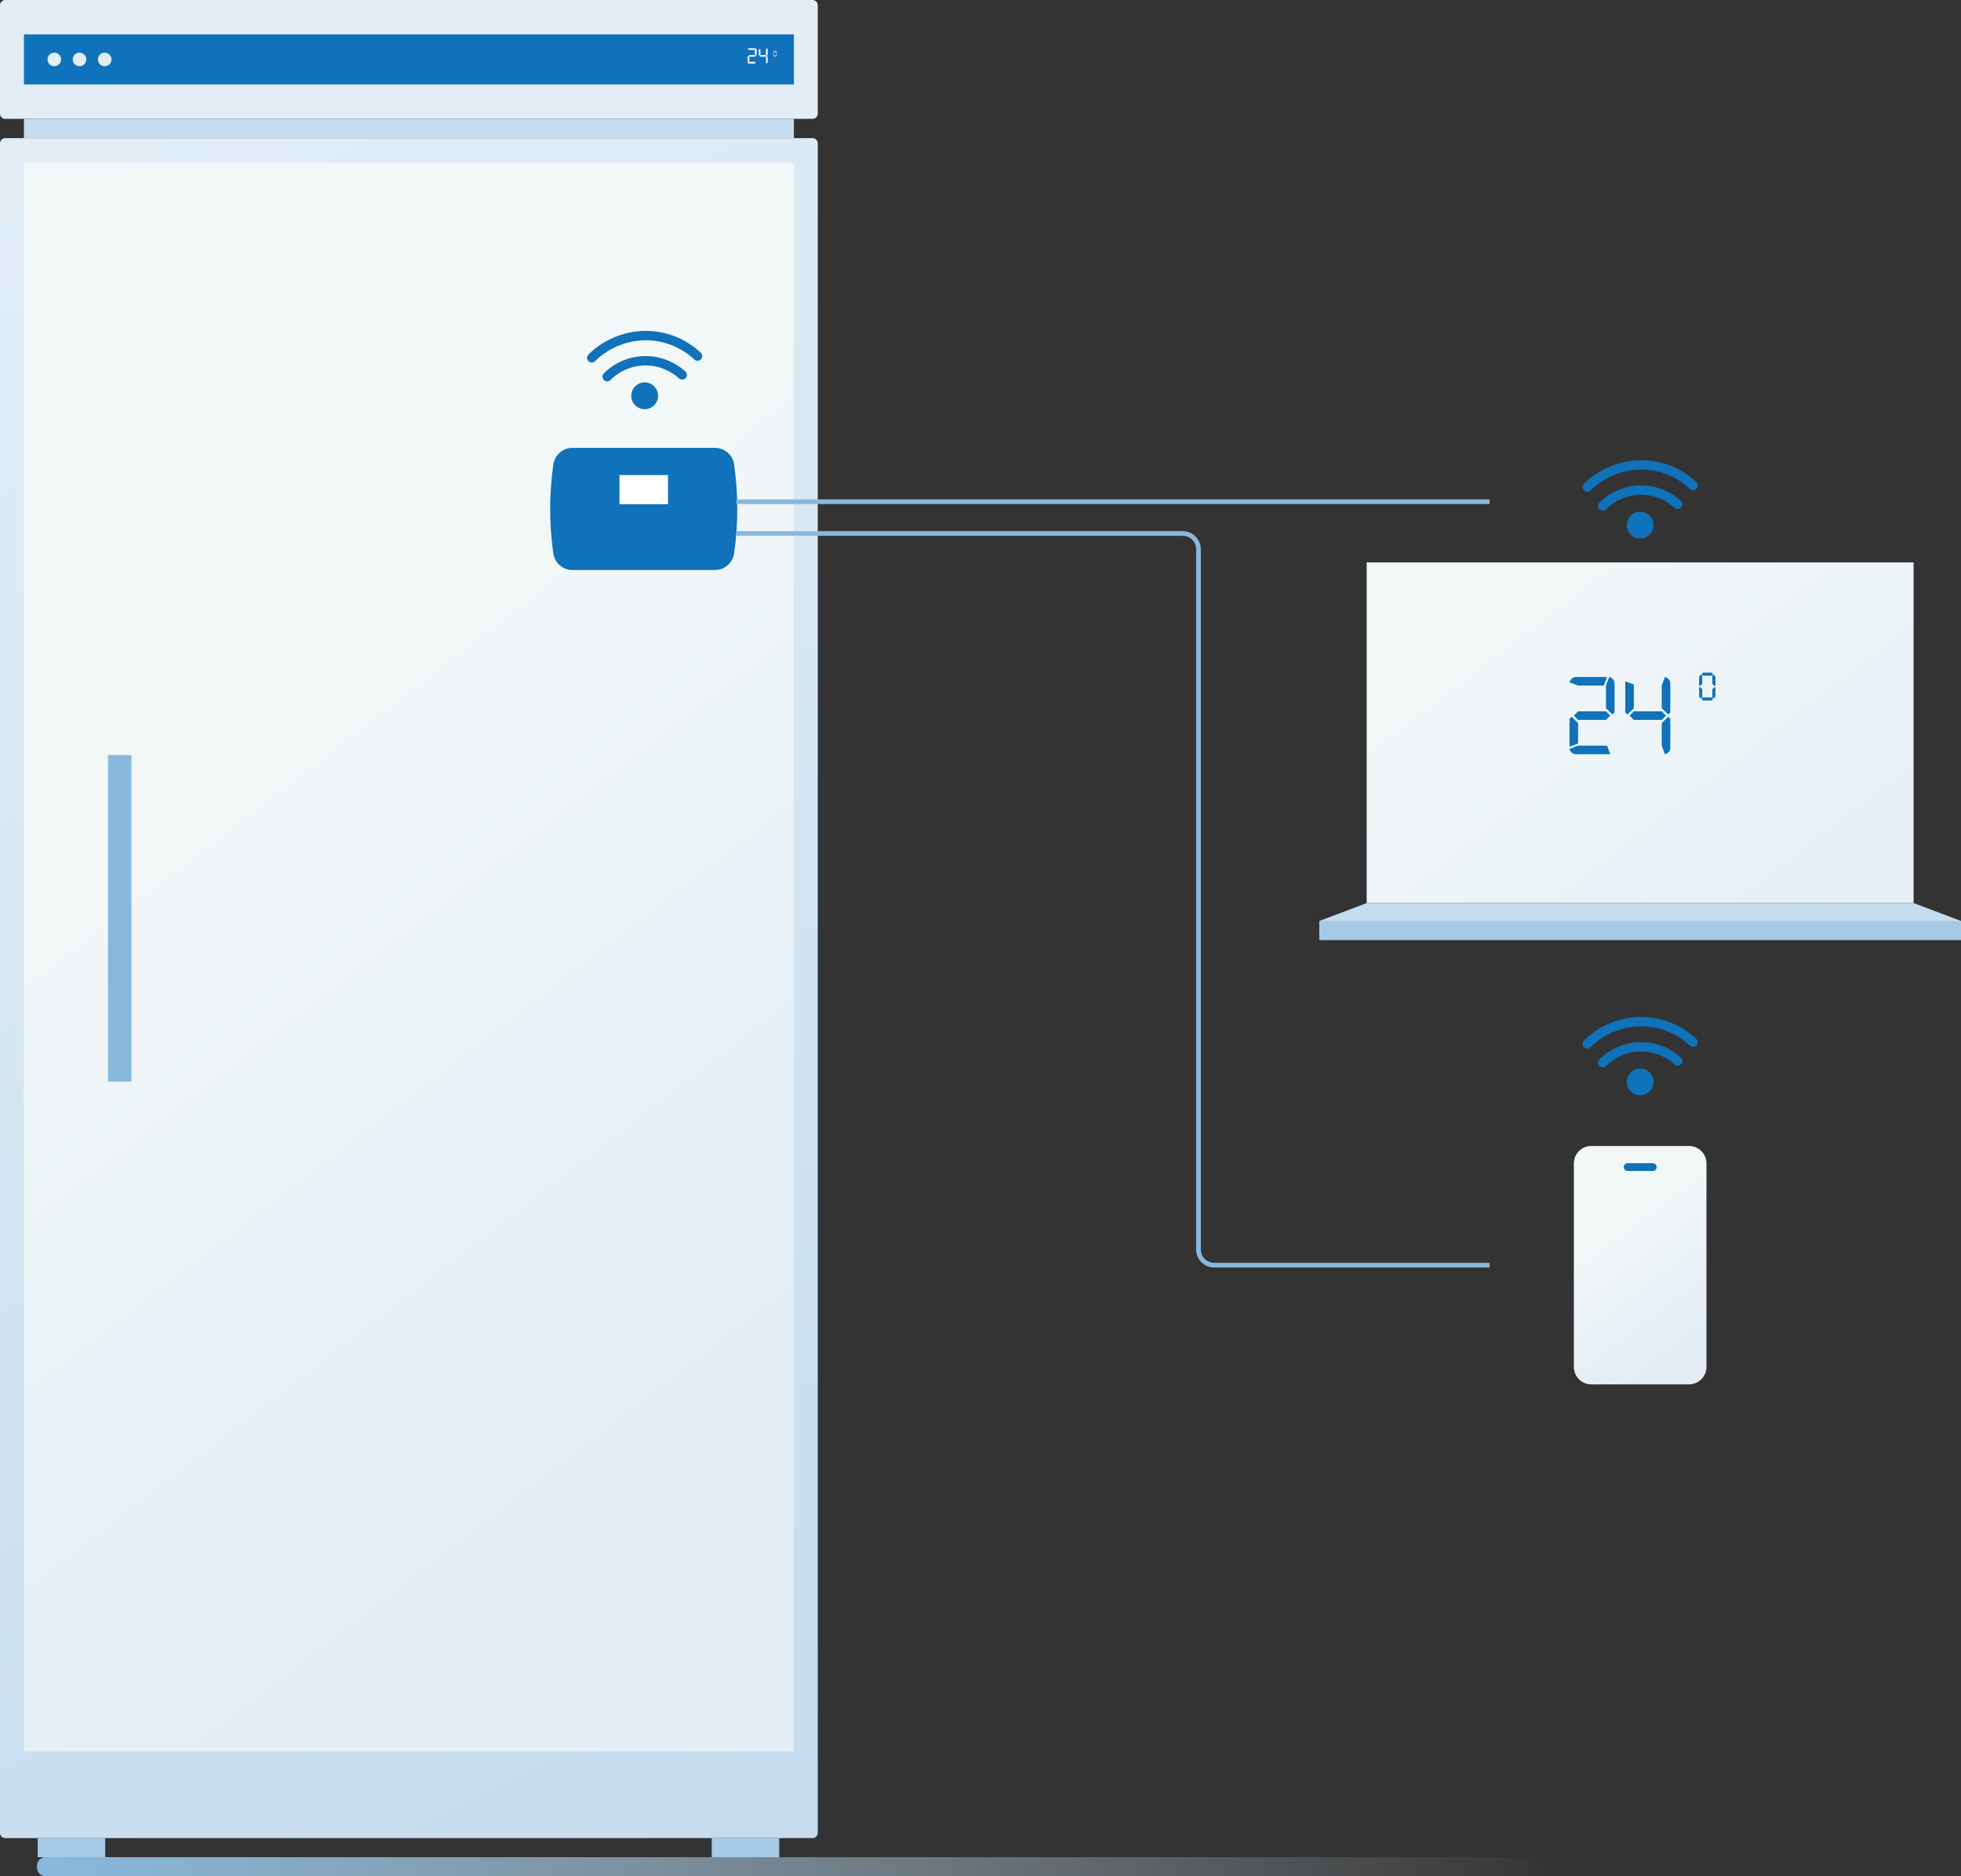 <svg width="418" height="400" viewBox="0 0 418 400" fill="none" xmlns="http://www.w3.org/2000/svg">
<rect x="0" y="0" width="418" height="400" fill="#333333" stroke="none"/>
<g clip-path="url(#clip0_17_805)">
<path d="M330.939 395.93H9.723C8.707 395.93 7.884 396.753 7.884 397.769V398.161C7.884 399.177 8.707 400 9.723 400H330.939C331.955 400 332.778 399.177 332.778 398.161V397.769C332.778 396.753 331.955 395.93 330.939 395.93Z" fill="url(#paint0_linear_17_805)"/>
<path d="M173.191 29.445H1.121C0.502 29.445 0 29.947 0 30.567V390.738C0 391.357 0.502 391.859 1.121 391.859H173.191C173.81 391.859 174.312 391.357 174.312 390.738V30.567C174.312 29.947 173.81 29.445 173.191 29.445Z" fill="url(#paint1_linear_17_805)"/>
<path d="M169.221 34.648H5.103V373.414H169.221V34.648Z" fill="url(#paint2_linear_17_805)"/>
<path d="M173.191 0H1.121C0.502 0 0 0.502 0 1.121V24.22C0 24.839 0.502 25.341 1.121 25.341H173.191C173.81 25.341 174.312 24.839 174.312 24.22V1.121C174.312 0.502 173.81 0 173.191 0Z" fill="#E2EDF6"/>
<path d="M169.221 7.333H5.103V17.997H169.221V7.333Z" fill="#0F72BA"/>
<path d="M22.43 391.859H8.041V395.93H22.43V391.859Z" fill="#A6CAE5"/>
<path d="M166.103 391.859H151.715V395.93H166.103V391.859Z" fill="#A6CAE5"/>
<path d="M152.399 121.526H122.029C119.976 121.526 118.227 120.012 117.947 117.983C117.049 111.692 117.049 105.312 117.947 99.022C118.238 96.992 119.976 95.478 122.029 95.478H152.399C154.451 95.478 156.2 96.992 156.481 99.022C157.378 105.312 157.378 111.692 156.481 117.983C156.189 120.012 154.451 121.526 152.399 121.526Z" fill="#0F72BA"/>
<path d="M142.395 101.276H132.044V107.487H142.395V101.276Z" fill="white"/>
<path d="M25.525 160.951V230.595" stroke="#88B9DC" stroke-width="5" stroke-miterlimit="10"/>
<path d="M156.952 113.733H252.099C253.96 113.733 255.463 115.236 255.463 117.097V266.386C255.463 268.225 256.955 269.717 258.794 269.717H317.504" stroke="#88B9DC" stroke-miterlimit="10"/>
<path d="M169.221 25.341H5.103V29.445H169.221V25.341Z" fill="#C4DCEE"/>
<path d="M407.895 119.9H291.317V192.526H407.895V119.9Z" fill="url(#paint3_linear_17_805)"/>
<path d="M418 196.339V200.376H281.224V196.339L291.317 192.526H407.895L418 196.339Z" fill="#C4DCEE"/>
<path d="M418 196.339H281.224V200.376H418V196.339Z" fill="#A6CAE5"/>
<path d="M342.323 151.647L343.238 152.561L342.323 153.476H336.379L335.464 152.561L336.379 151.647H342.323ZM343.238 160.792H335.693C335.083 160.64 334.702 160.259 334.549 159.649L336.379 158.963H342.552L343.238 160.792ZM334.549 159.192V153.247L335.007 152.79L336.379 154.162V158.506L334.549 159.192ZM341.866 146.159H336.401L334.572 145.473C334.725 144.864 335.106 144.483 335.715 144.33H342.552L341.866 146.159ZM342.323 150.961V146.159L343.009 144.33C343.619 144.483 344 144.864 344.152 145.473V151.875L343.695 152.332L342.323 150.961ZM354.21 151.647L355.125 152.561L354.21 153.476H348.266L347.351 152.561L348.266 151.647H354.21ZM355.582 152.79L356.039 153.247V159.649C355.887 160.259 355.506 160.64 354.896 160.792L354.21 158.963V154.162L355.582 152.79ZM348.266 145.931V150.961L346.894 152.332L346.437 151.875V145.245L348.266 145.931ZM354.21 150.961V146.159L354.896 144.33C355.506 144.483 355.887 144.864 356.039 145.473V151.875L355.582 152.332L354.21 150.961Z" fill="#0F72BA"/>
<path d="M364.829 144.054H363.009L362.679 143.723L363.009 143.392H364.829L365.16 143.723L364.829 144.054ZM364.995 145.791V144.054L365.243 143.806L365.657 144.219V146.122L365.491 146.288L364.995 145.791ZM365.491 146.453L365.657 146.619V148.521L365.243 148.935L364.995 148.687V146.949L365.491 146.453ZM362.348 146.288L362.182 146.122V144.219L362.596 143.806L362.844 144.054V145.791L362.348 146.288ZM365.16 149.018L364.829 149.349H363.009L362.679 149.018L363.009 148.687H364.829L365.16 149.018ZM362.844 146.949V148.687L362.596 148.935L362.182 148.521V146.619L362.348 146.453L362.844 146.949Z" fill="#0F72BA"/>
<path d="M160.908 11.728L161.089 11.909L160.908 12.091H159.728L159.547 11.909L159.728 11.728H160.908ZM161.089 13.542H159.592C159.471 13.512 159.396 13.436 159.365 13.315L159.728 13.179H160.953L161.089 13.542ZM159.365 13.225V12.045L159.456 11.954L159.728 12.227V13.089L159.365 13.225ZM160.817 10.639H159.733L159.37 10.503C159.4 10.382 159.476 10.306 159.597 10.276H160.953L160.817 10.639ZM160.908 11.592V10.639L161.044 10.276C161.165 10.306 161.241 10.382 161.271 10.503V11.773L161.18 11.864L160.908 11.592ZM163.266 11.728L163.448 11.909L163.266 12.091H162.087L161.905 11.909L162.087 11.728H163.266ZM163.539 11.954L163.629 12.045V13.315C163.599 13.436 163.523 13.512 163.402 13.542L163.266 13.179V12.227L163.539 11.954ZM162.087 10.594V11.592L161.815 11.864L161.724 11.773V10.457L162.087 10.594ZM163.266 11.592V10.639L163.402 10.276C163.523 10.306 163.599 10.382 163.629 10.503V11.773L163.539 11.864L163.266 11.592Z" fill="white"/>
<path d="M165.377 10.983H165.015L164.95 10.917L165.015 10.851H165.377L165.443 10.917L165.377 10.983ZM165.41 11.328V10.983L165.46 10.933L165.542 11.015V11.394L165.509 11.427L165.41 11.328ZM165.509 11.46L165.542 11.493V11.871L165.46 11.953L165.41 11.904V11.559L165.509 11.46ZM164.884 11.427L164.851 11.394V11.015L164.933 10.933L164.982 10.983V11.328L164.884 11.427ZM165.443 11.97L165.377 12.036H165.015L164.95 11.97L165.015 11.904H165.377L165.443 11.97ZM164.982 11.559V11.904L164.933 11.953L164.851 11.871V11.493L164.884 11.46L164.982 11.559Z" fill="white"/>
<path d="M11.574 14.117C12.373 14.117 13.02 13.47 13.02 12.671C13.02 11.872 12.373 11.224 11.574 11.224C10.775 11.224 10.127 11.872 10.127 12.671C10.127 13.47 10.775 14.117 11.574 14.117Z" fill="#E2EDF6"/>
<path d="M16.946 14.117C17.745 14.117 18.392 13.47 18.392 12.671C18.392 11.872 17.745 11.224 16.946 11.224C16.147 11.224 15.499 11.872 15.499 12.671C15.499 13.47 16.147 14.117 16.946 14.117Z" fill="#E2EDF6"/>
<path d="M22.318 14.117C23.117 14.117 23.764 13.47 23.764 12.671C23.764 11.872 23.117 11.224 22.318 11.224C21.519 11.224 20.871 11.872 20.871 12.671C20.871 13.47 21.519 14.117 22.318 14.117Z" fill="#E2EDF6"/>
<path d="M341.627 226.558C343.724 224.461 346.618 223.172 349.814 223.172C352.808 223.172 355.545 224.315 357.608 226.188" stroke="#0F72BA" stroke-width="2" stroke-linecap="round" stroke-linejoin="round"/>
<path d="M360.871 222.174C357.967 219.46 354.086 217.801 349.802 217.801C345.518 217.801 341.268 219.617 338.33 222.544" stroke="#0F72BA" stroke-width="2" stroke-linecap="round" stroke-linejoin="round"/>
<path d="M360.019 244.308H339.205C337.148 244.308 335.481 245.975 335.481 248.031V291.414C335.481 293.47 337.148 295.136 339.205 295.136H360.019C362.076 295.136 363.743 293.47 363.743 291.414V248.031C363.743 245.975 362.076 244.308 360.019 244.308Z" fill="url(#paint4_linear_17_805)"/>
<path d="M352.292 247.975H346.943C346.478 247.975 346.102 248.349 346.102 248.81C346.102 249.271 346.478 249.645 346.943 249.645H352.292C352.757 249.645 353.133 249.271 353.133 248.81C353.133 248.349 352.757 247.975 352.292 247.975Z" fill="#0F72BA"/>
<path d="M156.952 106.96H317.504" stroke="#88B9DC" stroke-miterlimit="10"/>
<path d="M349.612 233.499C351.191 233.499 352.472 232.219 352.472 230.639C352.472 229.06 351.191 227.78 349.612 227.78C348.032 227.78 346.752 229.06 346.752 230.639C346.752 232.219 348.032 233.499 349.612 233.499Z" fill="#0F72BA"/>
<path d="M341.627 107.869C343.724 105.772 346.618 104.482 349.814 104.482C352.808 104.482 355.545 105.626 357.608 107.499" stroke="#0F72BA" stroke-width="2" stroke-linecap="round" stroke-linejoin="round"/>
<path d="M360.871 103.484C357.967 100.771 354.086 99.111 349.802 99.111C345.518 99.111 341.268 100.928 338.33 103.854" stroke="#0F72BA" stroke-width="2" stroke-linecap="round" stroke-linejoin="round"/>
<path d="M349.612 114.81C351.191 114.81 352.472 113.529 352.472 111.95C352.472 110.371 351.191 109.091 349.612 109.091C348.032 109.091 346.752 110.371 346.752 111.95C346.752 113.529 348.032 114.81 349.612 114.81Z" fill="#0F72BA"/>
<path d="M129.431 80.296C131.528 78.199 134.421 76.91 137.618 76.91C140.612 76.91 143.348 78.053 145.412 79.926" stroke="#0F72BA" stroke-width="2" stroke-linecap="round" stroke-linejoin="round"/>
<path d="M148.687 75.912C145.782 73.198 141.902 71.539 137.618 71.539C133.333 71.539 129.083 73.355 126.145 76.282" stroke="#0F72BA" stroke-width="2" stroke-linecap="round" stroke-linejoin="round"/>
<path d="M137.416 87.237C138.995 87.237 140.275 85.957 140.275 84.377C140.275 82.798 138.995 81.518 137.416 81.518C135.836 81.518 134.556 82.798 134.556 84.377C134.556 85.957 135.836 87.237 137.416 87.237Z" fill="#0F72BA"/>
</g>
<defs>
<linearGradient id="paint0_linear_17_805" x1="7.884" y1="397.97" x2="332.778" y2="397.97" gradientUnits="userSpaceOnUse">
<stop stop-color="#88B9DC"/>
<stop offset="1" stop-color="#E2EDF6" stop-opacity="0"/>
</linearGradient>
<linearGradient id="paint1_linear_17_805" x1="5.035" y1="37.978" x2="171.654" y2="388.439" gradientUnits="userSpaceOnUse">
<stop stop-color="#E2EDF6"/>
<stop offset="1" stop-color="#C4DCEE"/>
</linearGradient>
<linearGradient id="paint2_linear_17_805" x1="56.646" y1="164.382" x2="156.695" y2="294.446" gradientUnits="userSpaceOnUse">
<stop stop-color="#F2F7F8"/>
<stop offset="1" stop-color="#E2EDF6"/>
</linearGradient>
<linearGradient id="paint3_linear_17_805" x1="328.079" y1="128.086" x2="398.92" y2="220.66" gradientUnits="userSpaceOnUse">
<stop stop-color="#F2F7F8"/>
<stop offset="1" stop-color="#E2EDF6"/>
</linearGradient>
<linearGradient id="paint4_linear_17_805" x1="344.532" y1="262.944" x2="361.474" y2="285.552" gradientUnits="userSpaceOnUse">
<stop stop-color="#F2F7F8"/>
<stop offset="1" stop-color="#E2EDF6"/>
</linearGradient>
<clipPath id="clip0_17_805">
<rect width="418" height="400" fill="white"/>
</clipPath>
</defs>
</svg>

